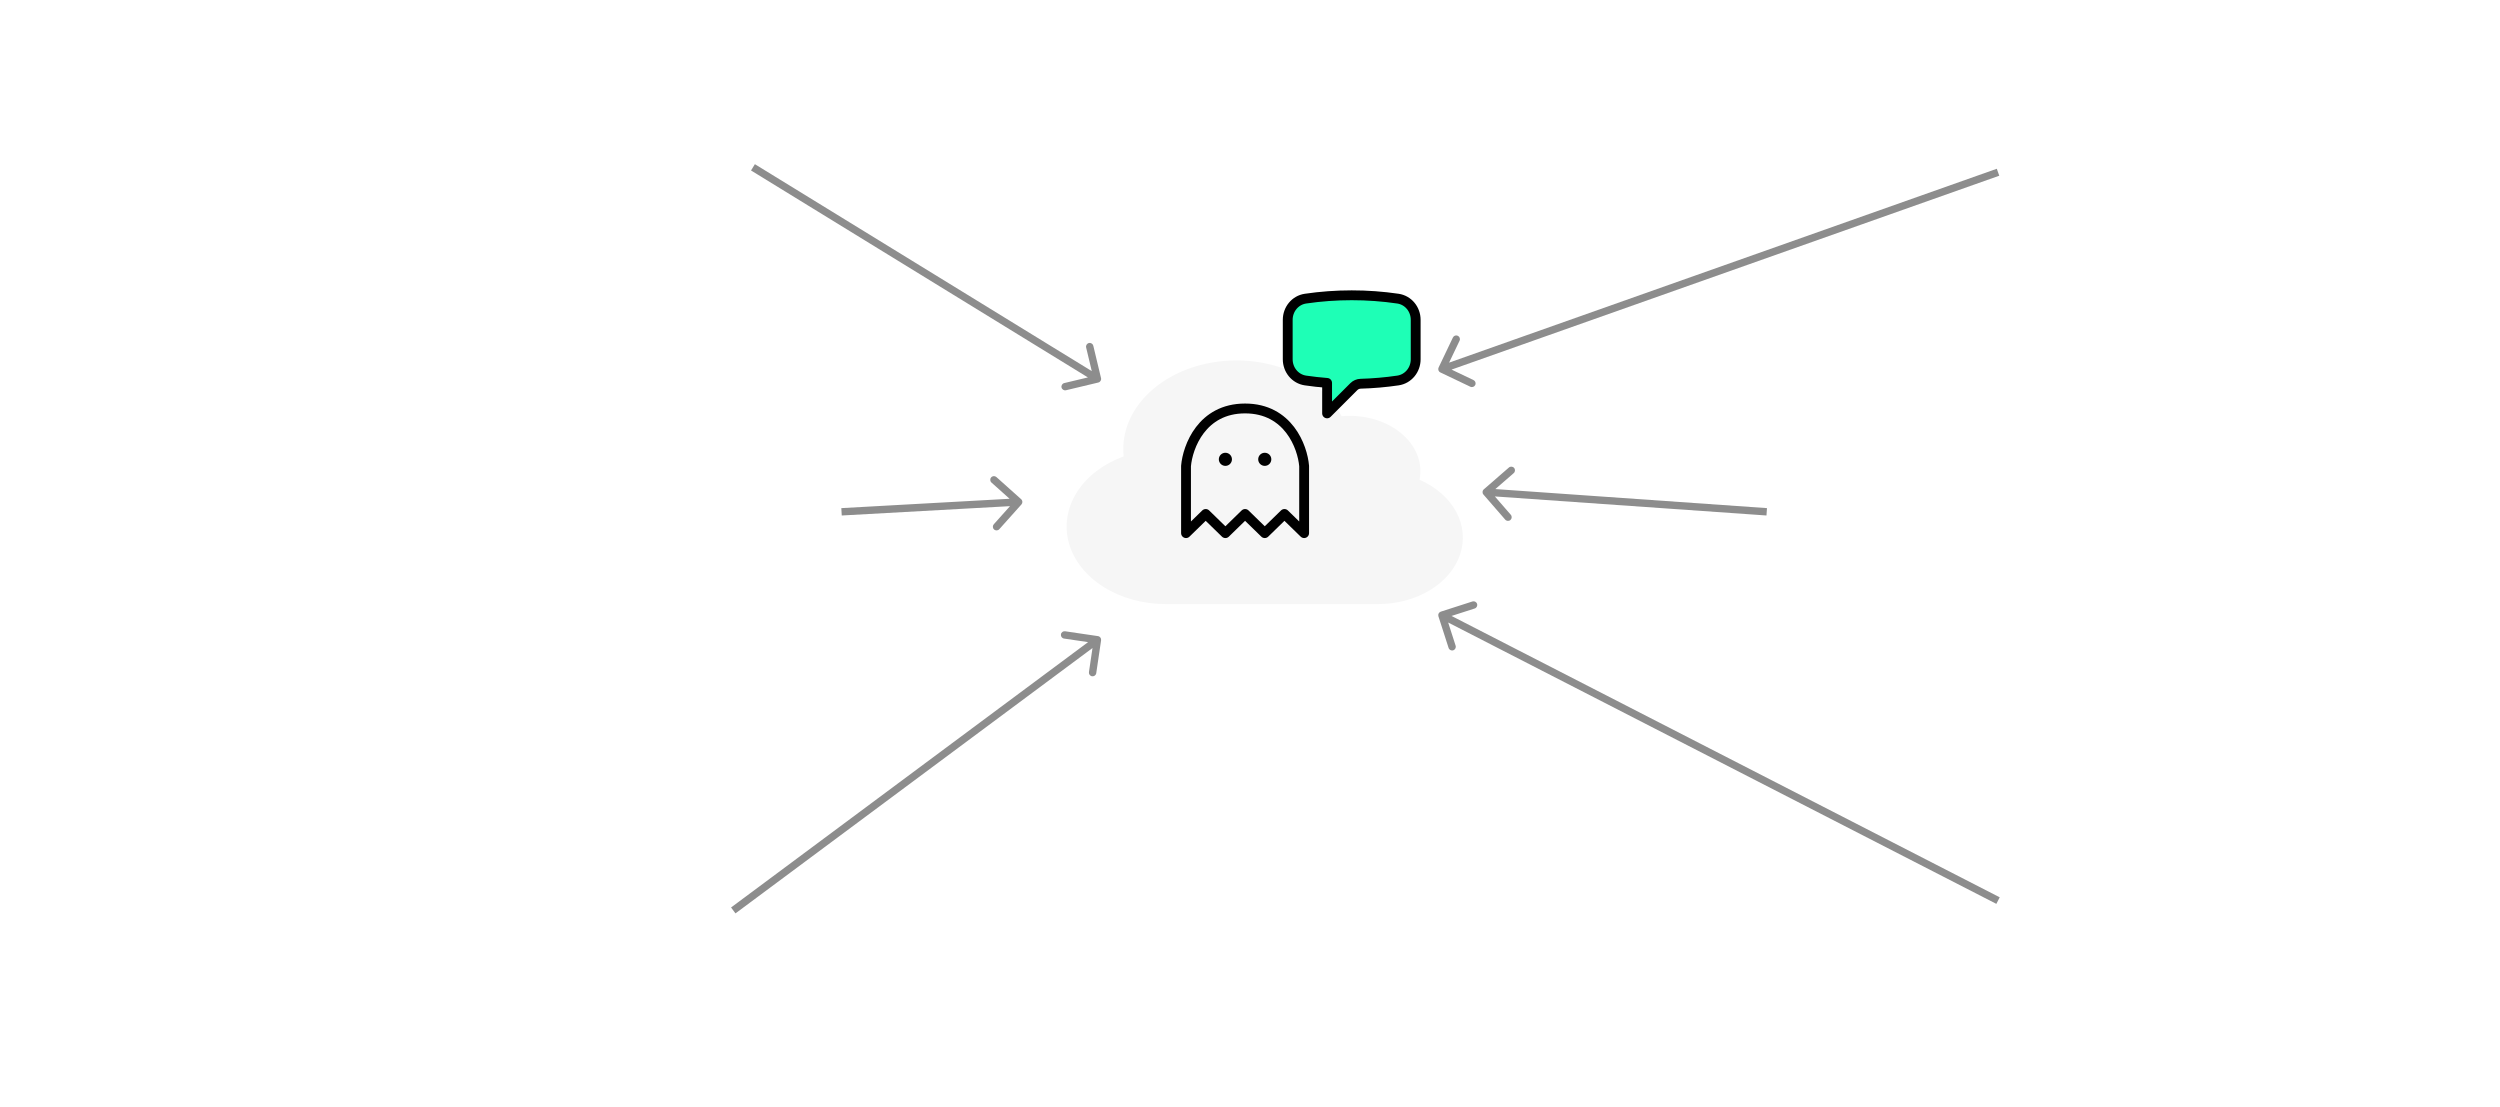 <svg width="508" height="225" viewBox="0 0 508 225" fill="none" xmlns="http://www.w3.org/2000/svg">
<g clip-path="url(#clip0_1_2)">
<mask id="mask0_1_2" style="mask-type:luminance" maskUnits="userSpaceOnUse" x="0" y="0" width="586" height="225">
<path d="M570 0H16C7.163 0 0 7.163 0 16V209C0 217.837 7.163 225 16 225H570C578.837 225 586 217.837 586 209V16C586 7.163 578.837 0 570 0Z" fill="white"/>
</mask>
<g mask="url(#mask0_1_2)">
<g filter="url(#filter0_d_1_2)">
<path fill-rule="evenodd" clip-rule="evenodd" d="M224.25 87.25C224.247 83.064 226.108 79.009 229.513 75.781C232.918 72.553 237.653 70.355 242.905 69.565C248.157 68.774 253.597 69.441 258.289 71.45C262.981 73.459 266.631 76.684 268.613 80.572C270.812 80.374 273.04 80.577 275.122 81.164C277.205 81.751 279.086 82.706 280.62 83.955C282.153 85.205 283.297 86.714 283.963 88.367C284.628 90.019 284.797 91.769 284.456 93.481C287.782 94.944 290.394 97.228 291.884 99.976C293.375 102.724 293.659 105.782 292.692 108.67C291.726 111.558 289.563 114.114 286.543 115.938C283.522 117.762 279.815 118.751 276 118.75H232.875C228.296 118.751 223.854 117.531 220.281 115.291C216.708 113.051 214.218 109.924 213.222 106.427C212.226 102.929 212.784 99.271 214.802 96.055C216.821 92.839 220.181 90.258 224.326 88.738C224.275 88.243 224.249 87.746 224.25 87.25Z" fill="#F6F6F6"/>
</g>
<mask id="mask1_1_2" style="mask-type:luminance" maskUnits="userSpaceOnUse" x="237" y="79" width="32" height="32">
<path d="M269 79H237V111H269V79Z" fill="white"/>
</mask>
<g mask="url(#mask1_1_2)">
<path d="M241 94.692V108.333L245 104.436L249 108.333L253 104.436L257 108.333L261 104.436L265 108.333V94.692C264.667 90.795 261.8 83 253 83C244.2 83 241.333 90.795 241 94.692Z" stroke="black" stroke-width="2" stroke-linejoin="round"/>
<path d="M248.999 94.667C249.735 94.667 250.332 94.07 250.332 93.333C250.332 92.597 249.735 92 248.999 92C248.263 92 247.666 92.597 247.666 93.333C247.666 94.07 248.263 94.667 248.999 94.667Z" fill="black"/>
<path d="M256.999 94.667C257.735 94.667 258.332 94.07 258.332 93.333C258.332 92.597 257.735 92 256.999 92C256.263 92 255.666 92.597 255.666 93.333C255.666 94.07 256.263 94.667 256.999 94.667Z" fill="black"/>
</g>
<mask id="mask2_1_2" style="mask-type:luminance" maskUnits="userSpaceOnUse" x="259" y="56" width="32" height="32">
<path d="M291 56H259V88H291V56Z" fill="white"/>
</mask>
<g mask="url(#mask2_1_2)">
<path d="M261.666 73.013C261.666 75.147 263.163 77.005 265.275 77.316C266.725 77.529 268.189 77.693 269.666 77.808V84L275.101 78.565C275.469 78.199 275.964 77.988 276.483 77.975C279.019 77.904 281.547 77.684 284.057 77.316C286.169 77.005 287.666 75.148 287.666 73.012V64.988C287.666 62.852 286.169 60.995 284.057 60.684C280.947 60.228 277.809 59.999 274.666 60C271.477 60 268.341 60.233 265.275 60.684C263.163 60.995 261.666 62.853 261.666 64.988V73.012V73.013Z" fill="#1EFFB6" stroke="black" stroke-width="2" stroke-linecap="round" stroke-linejoin="round"/>
</g>
<path d="M292.323 74.677C292.145 75.051 292.303 75.499 292.677 75.677L298.769 78.584C299.143 78.762 299.591 78.603 299.769 78.23C299.947 77.856 299.789 77.408 299.415 77.23L294 74.646L296.584 69.231C296.762 68.857 296.603 68.409 296.23 68.231C295.856 68.053 295.408 68.211 295.23 68.585L292.323 74.677ZM405.75 34.293L292.75 74.293L293.25 75.707L406.25 35.707L405.75 34.293Z" fill="#8D8D8D"/>
<path d="M301.508 99.434C301.195 99.706 301.162 100.179 301.434 100.492L305.861 105.587C306.133 105.9 306.606 105.933 306.919 105.662C307.232 105.39 307.265 104.916 306.993 104.603L303.058 100.074L307.587 96.139C307.9 95.867 307.933 95.394 307.662 95.081C307.39 94.768 306.916 94.735 306.603 95.007L301.508 99.434ZM359.053 103.252L302.053 99.252L301.947 100.748L358.947 104.748L359.053 103.252Z" fill="#8D8D8D"/>
<path d="M292.77 124.286C292.376 124.413 292.159 124.835 292.286 125.23L294.353 131.655C294.48 132.05 294.902 132.267 295.296 132.14C295.691 132.013 295.908 131.59 295.781 131.196L293.944 125.484L299.655 123.647C300.05 123.52 300.267 123.098 300.14 122.704C300.013 122.309 299.59 122.092 299.196 122.219L292.77 124.286ZM406.342 182.333L293.342 124.333L292.658 125.667L405.658 183.667L406.342 182.333Z" fill="#8D8D8D"/>
<path d="M223.742 130.109C223.802 129.699 223.519 129.318 223.109 129.258L216.431 128.274C216.022 128.214 215.64 128.497 215.58 128.907C215.52 129.317 215.803 129.698 216.213 129.758L222.149 130.633L221.274 136.569C221.214 136.978 221.497 137.36 221.907 137.42C222.317 137.48 222.698 137.197 222.758 136.787L223.742 130.109ZM149.447 185.602L223.447 130.602L222.553 129.398L148.553 184.398L149.447 185.602Z" fill="#8D8D8D"/>
<path d="M207.559 102.5C207.835 102.191 207.809 101.717 207.5 101.441L202.47 96.94C202.161 96.664 201.687 96.69 201.411 96.999C201.134 97.308 201.161 97.782 201.47 98.058L205.941 102.059L201.94 106.53C201.664 106.839 201.69 107.313 201.999 107.589C202.308 107.866 202.782 107.839 203.058 107.53L207.559 102.5ZM171.042 104.749L207.042 102.749L206.958 101.251L170.958 103.251L171.042 104.749Z" fill="#8D8D8D"/>
<path d="M223.174 77.73C223.577 77.633 223.826 77.229 223.729 76.826L222.161 70.26C222.065 69.858 221.66 69.609 221.257 69.705C220.854 69.802 220.606 70.206 220.702 70.609L222.096 76.445L216.261 77.839C215.858 77.936 215.609 78.34 215.705 78.743C215.802 79.146 216.206 79.394 216.609 79.298L223.174 77.73ZM152.607 34.639L222.607 77.639L223.393 76.361L153.393 33.361L152.607 34.639Z" fill="#8D8D8D"/>
</g>
</g>
<defs>
<filter id="filter0_d_1_2" x="212.74" y="69.241" width="84.515" height="53.509" filterUnits="userSpaceOnUse" color-interpolation-filters="sRGB">
<feFlood flood-opacity="0" result="BackgroundImageFix"/>
<feColorMatrix in="SourceAlpha" type="matrix" values="0 0 0 0 0 0 0 0 0 0 0 0 0 0 0 0 0 0 127 0" result="hardAlpha"/>
<feOffset dx="4" dy="4"/>
<feComposite in2="hardAlpha" operator="out"/>
<feColorMatrix type="matrix" values="0 0 0 0 0.851 0 0 0 0 0.851 0 0 0 0 0.851 0 0 0 1 0"/>
<feBlend mode="normal" in2="BackgroundImageFix" result="effect1_dropShadow_1_2"/>
<feBlend mode="normal" in="SourceGraphic" in2="effect1_dropShadow_1_2" result="shape"/>
</filter>
<clipPath id="clip0_1_2">
<rect width="508" height="225" fill="white"/>
</clipPath>
</defs>
</svg>
